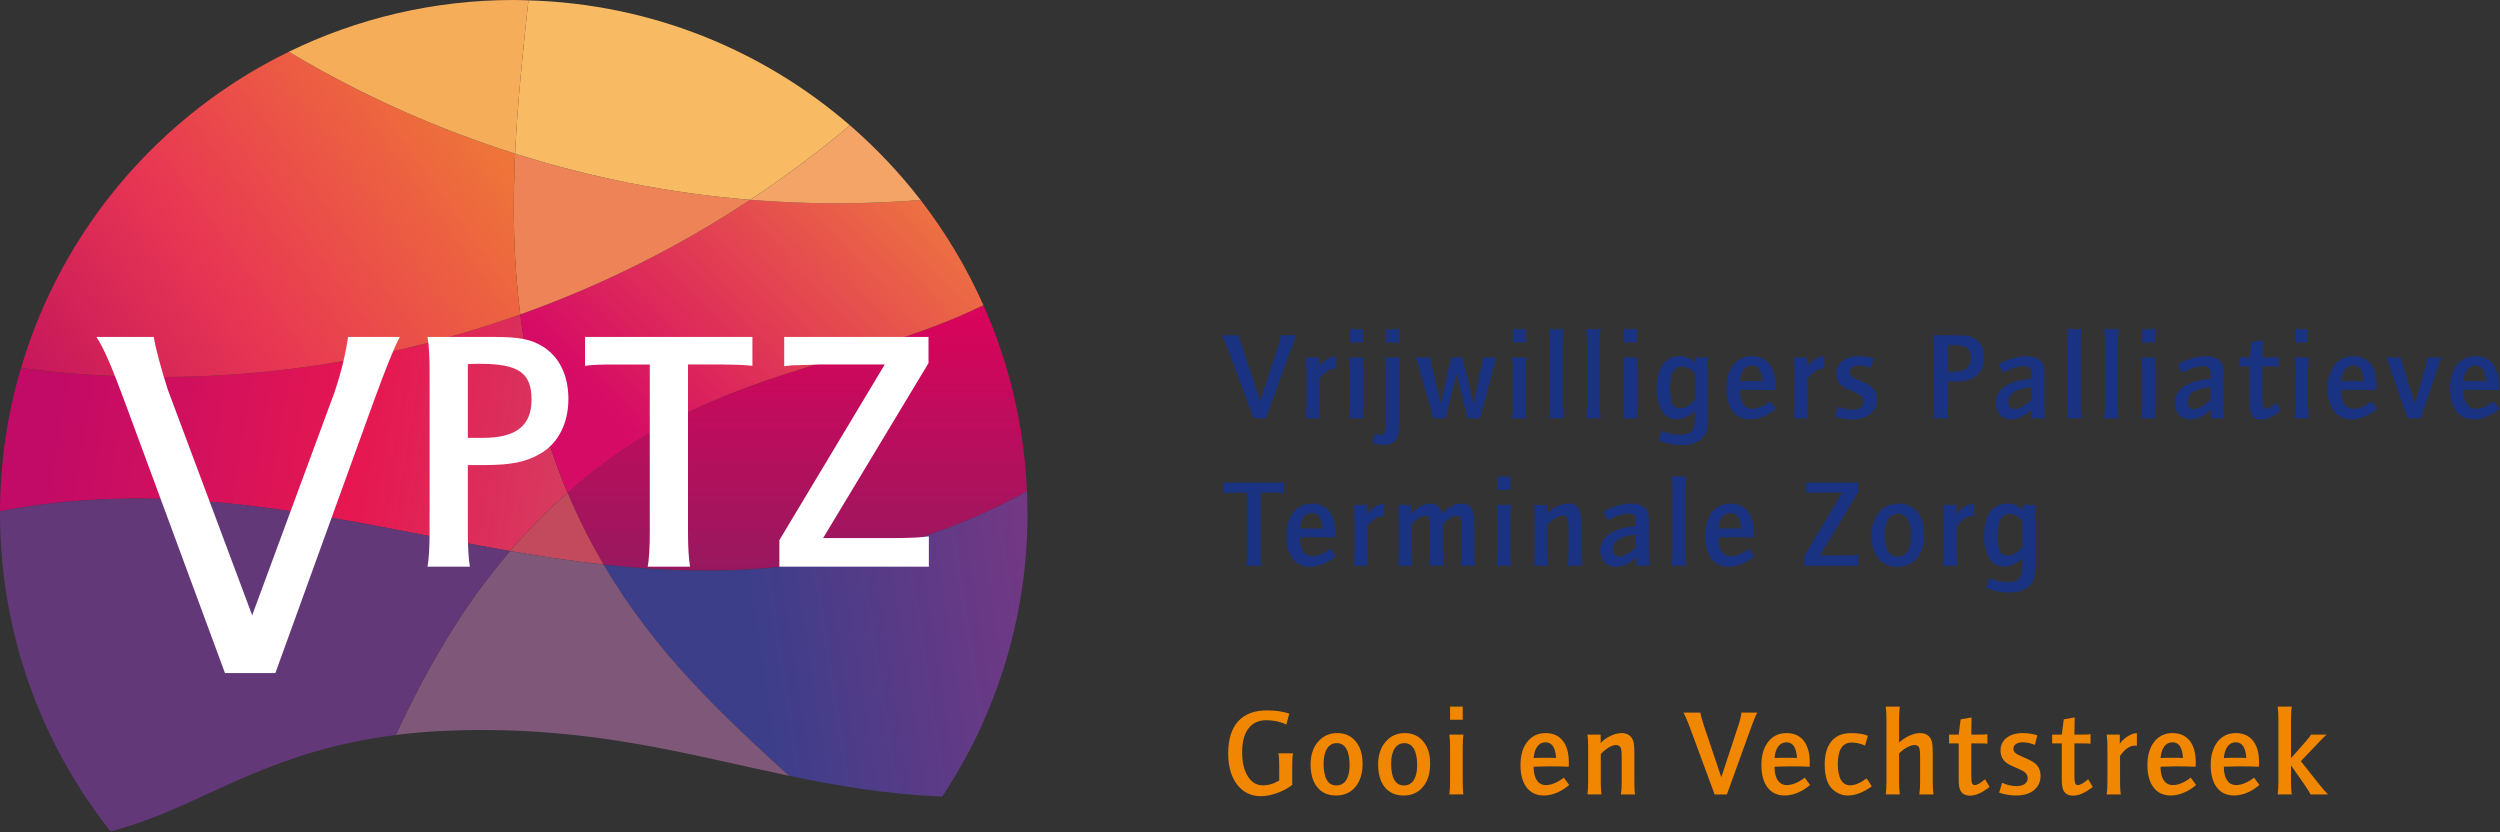 <?xml version="1.0" encoding="UTF-8" standalone="no"?> <svg xmlns="http://www.w3.org/2000/svg" xmlns:xlink="http://www.w3.org/1999/xlink" xmlns:serif="http://www.serif.com/" width="100%" height="100%" viewBox="0 0 2388 795" version="1.1" xml:space="preserve" style="fill-rule:evenodd;clip-rule:evenodd;stroke-linejoin:round;stroke-miterlimit:2;"><rect x="0" y="0" width="2388" height="795" fill="#333333" stroke="none"/><g><path d="M382.435,333.848c-122.409,28.216 -244.753,33.112 -362.409,17.708c-12.799,43.411 -19.818,89.284 -20.026,136.797c175.156,-33.646 329.297,10.625 487.227,38.034c2.265,-2.63 4.466,-5.313 6.783,-7.917c16.029,-17.93 32.071,-33.607 48.099,-47.786c-12.239,-29.193 -22.955,-61.042 -31.588,-96.276c-6.12,-24.935 -10.482,-49.61 -13.607,-74.063c-37.07,13.203 -75.221,24.453 -114.479,33.503Z" style="fill:url(#_Linear1);fill-rule:nonzero;"></path><path d="M542.174,470.671c10.378,24.739 21.967,47.434 34.402,68.632c66.197,7.318 133.815,8.776 204.648,-2.461c80.312,-12.747 144.661,-37.057 199.74,-67.604c-2.67,-63.06 -17.305,-122.995 -41.602,-177.695c-125.781,61.575 -261.445,59.049 -397.188,179.128Z" style="fill:url(#_Linear2);fill-rule:nonzero;"></path><path d="M781.224,536.842c-70.833,11.237 -138.451,9.779 -204.648,2.461c49.778,84.766 113.958,144.31 177.148,201.732c46.25,9.636 93.477,17.682 146.25,19.87c51.523,-77.565 81.51,-170.573 81.51,-270.599c0,-7.07 -0.221,-14.076 -0.52,-21.068c-55.079,30.547 -119.428,54.857 -199.74,67.604Z" style="fill:url(#_Linear3);fill-rule:nonzero;"></path><path d="M494.073,518.462c-2.344,2.617 -4.531,5.274 -6.797,7.917c29.57,5.13 59.31,9.609 89.31,12.93c-12.448,-21.211 -24.024,-43.907 -34.414,-68.646c-16.042,14.192 -32.07,29.87 -48.099,47.799" style="fill:#c34a5c;fill-rule:nonzero;"></path><path d="M576.581,539.303c-30,-3.32 -59.74,-7.786 -89.297,-12.916c-47.578,55.208 -80.677,114.726 -109.323,175.69c16.615,-2.123 34.362,-3.581 53.437,-4.245c131.732,-4.622 224.87,22.878 322.318,43.216c-63.177,-57.435 -127.37,-116.979 -177.135,-201.745" style="fill:#7e5779;fill-rule:nonzero;"></path><path d="M496.966,300.345c3.138,24.453 7.487,49.115 13.607,74.05c8.646,35.247 19.349,67.083 31.601,96.276c135.743,-120.079 271.407,-117.553 397.188,-179.128c-16.016,-35.99 -36.198,-69.661 -59.987,-100.469c-54.909,4.336 -109.284,4.128 -162.773,-0.234c-67.422,44.531 -140.951,81.497 -219.636,109.505Z" style="fill:url(#_Linear4);fill-rule:nonzero;"></path><path d="M496.96,300.342c78.698,-28.007 152.213,-64.974 219.648,-109.492c-77.161,-6.276 -152.409,-21.25 -224.583,-44.101c-2.396,50.547 -1.732,101.575 4.935,153.593" style="fill:#ed8356;fill-rule:nonzero;"></path><path d="M0.068,488.336c-0.013,0.664 -0.052,1.302 -0.052,1.966c-0,114.818 39.518,220.417 105.664,303.958c8.099,-2.291 16.25,-4.778 24.44,-7.487c70.065,-23.333 130.833,-69.869 247.838,-84.7c28.646,-60.951 61.745,-120.482 109.323,-175.69c-157.916,-27.409 -312.07,-71.68 -487.213,-38.047" style="fill:#633878;fill-rule:nonzero;"></path><path d="M20.078,351.543c117.656,15.417 240,10.508 362.409,-17.695c39.258,-9.05 77.422,-20.313 114.479,-33.503c-6.667,-52.018 -7.331,-103.047 -4.935,-153.594c-75.95,-24.062 -148.463,-56.797 -216.224,-97.278c-122.656,59.817 -216.562,169.218 -255.729,302.07Z" style="fill:url(#_Linear5);fill-rule:nonzero;"></path><path d="M879.384,191.085c-20.091,-26.003 -42.734,-49.909 -67.539,-71.394c-30.182,25.443 -62.005,49.206 -95.247,71.159c53.489,4.349 107.864,4.545 162.786,0.235" style="fill:#f4a467;fill-rule:nonzero;"></path><path d="M492.03,146.743c72.174,22.852 147.422,37.839 224.57,44.102c33.242,-21.953 65.065,-45.703 95.235,-71.159c-82.774,-71.653 -189.753,-116.041 -307.071,-119.336c-5.286,48.685 -10.403,97.318 -12.734,146.393" style="fill:#f8bb63;fill-rule:nonzero;"></path><path d="M504.767,0.352c-4.675,-0.131 -9.31,-0.352 -14.01,-0.352c-77.11,0 -150.027,17.813 -214.948,49.466c67.747,40.482 140.273,73.229 216.224,97.279c2.33,-49.076 7.447,-97.709 12.734,-146.393" style="fill:#f5ad5a;fill-rule:nonzero;"></path><path d="M92.142,321.85l54.726,0c1.928,11.55 7.227,31.289 13.477,50.534l80.534,215.326l78.607,-212.917c6.731,-20.208 10.599,-36.576 13.007,-52.943l49.428,0c-5.3,9.623 -12.995,28.88 -25.508,63.06l-93.386,258.008l-48.138,-0l-95.312,-258.008c-12.982,-34.661 -18.776,-49.101 -27.435,-63.06" style="fill:#fff;fill-rule:nonzero;"></path><path d="M446.878,418.24l14.479,-0c31.562,-0 46.38,-11.524 46.38,-36.524c-0,-25.664 -12.513,-34.206 -49.349,-34.206c-3.958,0 -6.263,0 -11.51,0.326l-0,70.404Zm-38.503,-96.394l63.503,0c24.336,0 35.52,2.305 46.705,9.219c15.795,9.857 24.349,27.63 24.349,50c0,23.034 -9.544,42.109 -26.315,51.979c-13.815,8.229 -28.294,11.185 -53.958,11.185l-15.781,0l-0,64.154c-0,13.164 0.664,25.989 1.966,32.89l-40.469,0c1.315,-7.565 1.979,-18.75 1.979,-32.89l0,-153.633c0,-14.141 -0.664,-25.339 -1.979,-32.904" style="fill:#fff;fill-rule:nonzero;"></path><path d="M620.672,348.171l-33.555,-0c-14.14,-0 -22.708,0.325 -28.294,1.315l-0,-27.631l159.883,0l-0,27.631l-2.969,-0.339c-6.576,-0.651 -16.12,-0.976 -25.664,-0.976l-32.891,-0l0,160.208c0,13.815 0.664,25.664 1.979,32.904l-40.468,-0c1.328,-6.915 1.979,-18.763 1.979,-32.904l-0,-160.208Z" style="fill:#fff;fill-rule:nonzero;"></path><path d="M749.064,321.85l137.851,0l0,25l-100.677,167.11l66.784,-0c17.435,-0 26.979,-0.651 34.219,-1.628l-0,28.945l-142.787,0l0,-25.325l100.664,-167.787l-63.164,0l-8.88,0.339l-10.521,0.312c-6.25,0 -8.216,0.339 -13.489,1.003l-0,-27.969Z" style="fill:#fff;fill-rule:nonzero;"></path></g><g><path d="M1167.02,320.242l16.536,0c0.482,2.852 1.784,7.722 3.333,12.487l16.888,50.195l16.42,-49.596c1.666,-5 2.617,-9.049 3.203,-13.086l15.234,0c-1.315,2.37 -3.216,7.136 -6.315,15.586l-23.073,63.75l-11.901,0l-23.542,-63.75c-3.216,-8.581 -4.648,-12.135 -6.783,-15.586" style="fill:#193382;fill-rule:nonzero;"></path><path d="M1247.13,341.527l12.722,0l-0,8.802c5.234,-6.419 10.95,-9.987 16.536,-10.117l0,12.149c-0.729,-0.131 -1.068,-0.131 -1.68,-0.131c-5.104,0 -9.492,2.982 -14.622,10l-0,25.456c-0,4.753 0.351,9.388 0.833,11.888l-13.789,0c0.469,-2.734 0.716,-6.771 0.716,-11.888l0,-34.14c0,-5.235 -0.247,-9.284 -0.716,-12.019" style="fill:#193382;fill-rule:nonzero;"></path><path d="M1289.57,314.408l12.266,-0l-0,12.721l-12.266,-0l0,-12.721Zm-0.716,27.122l13.802,-0c-0.482,2.5 -0.833,7.135 -0.833,12.018l-0,34.141c-0,4.752 0.351,9.388 0.833,11.888l-13.802,-0c0.482,-2.735 0.716,-6.784 0.716,-11.888l0,-34.141c0,-5.234 -0.234,-9.284 -0.716,-12.018" style="fill:#193382;fill-rule:nonzero;"></path><path d="M1324.01,314.525l12.266,-0l0,12.721l-12.266,0l0,-12.721Zm-13.19,108.607l2.266,-8.92c2.135,0.703 3.555,1.068 5.351,1.068c4.389,-0 5.456,-2.253 5.456,-11.667l0,-50.065c0,-5.117 -0.221,-9.518 -0.703,-12.018l13.789,-0c-0.456,2.734 -0.703,6.784 -0.703,12.018l0,48.294c0,13.204 -0.599,15.938 -3.815,19.388c-2.37,2.5 -5.938,3.803 -10.221,3.803c-3.685,-0 -7.735,-0.599 -11.42,-1.901" style="fill:#193382;fill-rule:nonzero;"></path><path d="M1352.32,341.527l14.023,0c0.248,2.735 0.847,5.951 2.149,11.302l7.5,32.709l10.221,-44.011l10.703,0l10.599,44.011l7.123,-32.956l0.729,-3.437c0.703,-2.969 1.055,-5.599 1.302,-7.618l12.852,0c-1.068,2.618 -2.032,5.834 -4.18,14.154l-11.524,43.893l-11.901,0l-10.703,-42.461l-10.364,42.461l-11.641,0l-12.839,-44.844l-1.197,-4.518c-1.303,-4.648 -1.901,-6.536 -2.852,-8.685" style="fill:#193382;fill-rule:nonzero;"></path><path d="M1445.07,314.408l12.253,-0l-0,12.721l-12.253,-0l0,-12.721Zm-0.703,27.122l13.789,-0c-0.482,2.5 -0.833,7.135 -0.833,12.018l-0,34.141c-0,4.752 0.351,9.388 0.833,11.888l-13.789,-0c0.482,-2.735 0.703,-6.784 0.703,-11.888l0,-34.141c0,-5.234 -0.221,-9.284 -0.703,-12.018" style="fill:#193382;fill-rule:nonzero;"></path><path d="M1479.78,314.409l13.789,-0c-0.482,2.617 -0.82,7.135 -0.82,12.018l-0,61.263c-0,4.753 0.338,9.388 0.82,11.888l-13.789,0c0.482,-2.734 0.716,-6.784 0.716,-11.888l-0,-61.263c-0,-5.234 -0.234,-9.284 -0.716,-12.018" style="fill:#193382;fill-rule:nonzero;"></path><path d="M1515.22,314.409l13.776,-0c-0.482,2.617 -0.82,7.135 -0.82,12.018l-0,61.263c-0,4.753 0.338,9.388 0.82,11.888l-13.776,0c0.482,-2.734 0.703,-6.784 0.703,-11.888l0,-61.263c0,-5.234 -0.221,-9.284 -0.703,-12.018" style="fill:#193382;fill-rule:nonzero;"></path><path d="M1551.34,314.408l12.266,-0l-0,12.721l-12.266,-0l0,-12.721Zm-0.69,27.122l13.789,-0c-0.482,2.5 -0.833,7.135 -0.833,12.018l-0,34.141c-0,4.752 0.351,9.388 0.833,11.888l-13.789,-0c0.469,-2.735 0.69,-6.784 0.69,-11.888l0,-34.141c0,-5.234 -0.221,-9.284 -0.69,-12.018" style="fill:#193382;fill-rule:nonzero;"></path><path d="M1618.9,356.638c-3.203,-4.284 -7.604,-6.536 -12.383,-6.536c-7.487,-0 -11.302,7.005 -11.302,20.69c-0,13.32 2.851,19.153 9.297,19.153c5.481,0 10.586,-2.981 14.388,-8.45l-0,-24.857Zm-34.492,64.115l2.955,-9.284c6.68,2.734 11.927,3.815 17.513,3.815c10.69,-0 14.024,-3.932 14.024,-16.654l-0,-6.315c-4.974,5.248 -11.302,8.099 -17.943,8.099c-11.302,0 -18.45,-11.302 -18.45,-28.789c-0,-19.987 7.968,-31.406 22.005,-31.406c6.302,-0 10.586,1.901 14.87,6.784l-0,-5.482l12.473,-0c-0.338,2.5 -0.69,7.265 -0.69,12.031l0,45.078c0,12.969 -1.432,17.123 -7.278,21.641c-4.505,3.463 -9.74,4.883 -17.487,4.883c-7.591,-0 -14.037,-1.315 -21.992,-4.401" style="fill:#193382;fill-rule:nonzero;"></path><path d="M1683.59,364.253c-0.599,-10.235 -3.932,-15.118 -10.221,-15.118c-6.563,0 -10.834,5.717 -11.55,15.118l0.951,-0.131c4.896,-0.104 5.469,-0.104 9.635,-0.104c7.018,0 8.555,0 11.185,0.235m7.37,19.023l5.365,7.148c-7.735,6.42 -16.667,10.222 -24.519,10.222c-14.271,-0 -22.708,-10.938 -22.708,-29.505c-0,-18.907 9.518,-30.925 24.271,-30.925c14.271,0 22.487,10.352 22.487,28.32c-0,1.42 -0,2.136 -0.117,4.167l-1.081,-0.13c-4.883,-0.117 -11.667,-0.234 -18.438,-0.234l-7.044,-0l-6.159,0.234l-1.198,0.13l0,0.586c0,10.716 4.506,17.253 12.019,17.253c5.117,-0 11.523,-2.748 17.122,-7.266" style="fill:#193382;fill-rule:nonzero;"></path><path d="M1713.31,341.527l12.722,0l-0,8.802c5.247,-6.419 10.95,-9.987 16.549,-10.117l0,12.149c-0.742,-0.131 -1.08,-0.131 -1.679,-0.131c-5.105,0 -9.506,2.982 -14.636,10l0,25.456c0,4.753 0.339,9.388 0.821,11.888l-13.777,0c0.482,-2.734 0.704,-6.771 0.704,-11.888l-0,-34.14c-0,-5.235 -0.222,-9.284 -0.704,-12.019" style="fill:#193382;fill-rule:nonzero;"></path><path d="M1752.83,397.797l2.852,-9.518c4.153,2.018 9.036,3.203 14.036,3.203c6.419,-0 10.56,-3.086 10.56,-7.604c0,-3.933 -2.37,-6.302 -9.023,-9.284c-2.852,-1.185 -4.753,-2.018 -5.821,-2.487c-2.5,-1.198 -4.648,-2.5 -6.419,-3.933c-3.112,-2.5 -4.883,-6.666 -4.883,-11.067c0,-10.339 8.555,-17.005 21.641,-17.005c4.765,-0 9.635,0.833 14.036,2.265l-2.37,9.154c-4.166,-1.667 -7.851,-2.383 -11.901,-2.383c-5.364,0 -8.932,2.5 -8.932,6.302c0,3.333 1.901,4.883 10.82,8.568c6.185,2.617 8.451,3.932 10.599,5.95c3.217,3.099 4.883,7.019 4.883,11.654c0,11.536 -9.297,19.036 -23.554,19.036c-5.964,0 -11.42,-0.963 -16.524,-2.851" style="fill:#193382;fill-rule:nonzero;"></path><path d="M1860.54,355.086l5.235,-0c11.406,-0 16.771,-4.167 16.771,-13.203c-0,-9.284 -4.506,-12.37 -17.839,-12.37c-1.419,0 -2.266,0 -4.167,0.117l0,25.456Zm-13.919,-34.844l22.969,0c8.789,0 12.851,0.834 16.888,3.321c5.703,3.567 8.789,10 8.789,18.085c-0,8.321 -3.451,15.235 -9.492,18.79c-5,2.981 -10.248,4.049 -19.518,4.049l-5.717,-0l0,23.19c0,4.766 0.235,9.401 0.717,11.901l-14.636,0c0.482,-2.734 0.716,-6.784 0.716,-11.901l0,-55.547c0,-5.104 -0.234,-9.166 -0.716,-11.888" style="fill:#193382;fill-rule:nonzero;"></path><path d="M1940.46,369.845c-14.037,1.068 -21.993,5.951 -21.993,13.789c0,4.649 2.11,7.149 5.925,7.149c4.401,-0 10.338,-3.334 16.068,-8.933l-0,-12.005Zm-27.11,-13.568l-4.075,-8.203c9.049,-5.117 18.463,-7.864 26.536,-7.864c6.432,-0 11.784,2.031 14.401,5.481c2.149,2.969 2.487,4.87 2.487,13.672l0,28.321c0,4.765 0.365,9.388 0.834,11.901l-12.722,-0l0,-8.334c-7.37,6.55 -13.307,9.401 -19.974,9.401c-8.45,0 -14.531,-6.666 -14.531,-15.703c-0,-13.203 12.383,-21.523 34.154,-23.086l-0,-4.166c-0,-5.704 -1.797,-7.956 -6.55,-7.956c-6.172,-0 -14.271,2.617 -20.56,6.536" style="fill:#193382;fill-rule:nonzero;"></path><path d="M1974.56,314.409l13.789,-0c-0.482,2.617 -0.82,7.135 -0.82,12.018l-0,61.263c-0,4.753 0.338,9.388 0.82,11.888l-13.789,0c0.482,-2.734 0.716,-6.784 0.716,-11.888l-0,-61.263c-0,-5.234 -0.234,-9.284 -0.716,-12.018" style="fill:#193382;fill-rule:nonzero;"></path><path d="M2010,314.409l13.802,-0c-0.481,2.617 -0.846,7.135 -0.846,12.018l0,61.263c0,4.753 0.365,9.388 0.846,11.888l-13.802,0c0.482,-2.734 0.703,-6.784 0.703,-11.888l0,-61.263c0,-5.234 -0.221,-9.284 -0.703,-12.018" style="fill:#193382;fill-rule:nonzero;"></path><path d="M2046.13,314.408l12.265,-0l0,12.721l-12.265,-0l-0,-12.721Zm-0.703,27.122l13.802,-0c-0.482,2.5 -0.847,7.135 -0.847,12.018l0,34.141c0,4.752 0.365,9.388 0.847,11.888l-13.802,-0c0.468,-2.735 0.703,-6.784 0.703,-11.888l-0,-34.141c-0,-5.234 -0.235,-9.284 -0.703,-12.018" style="fill:#193382;fill-rule:nonzero;"></path><path d="M2111.55,369.845c-14.036,1.068 -22.005,5.951 -22.005,13.789c0,4.649 2.123,7.149 5.938,7.149c4.401,-0 10.338,-3.334 16.067,-8.933l0,-12.005Zm-27.109,-13.568l-4.076,-8.203c9.037,-5.117 18.451,-7.864 26.537,-7.864c6.419,-0 11.771,2.031 14.401,5.481c2.148,2.969 2.487,4.87 2.487,13.672l-0,28.321c-0,4.765 0.365,9.388 0.833,11.901l-12.734,-0l-0,-8.334c-7.37,6.55 -13.294,9.401 -19.974,9.401c-8.438,0 -14.518,-6.666 -14.518,-15.703c-0,-13.203 12.383,-21.523 34.153,-23.086l0,-4.166c0,-5.704 -1.796,-7.956 -6.562,-7.956c-6.172,-0 -14.258,2.617 -20.547,6.536" style="fill:#193382;fill-rule:nonzero;"></path><path d="M2139.36,349.973l0,-8.555l9.414,-0l1.888,-14.766l10.703,-1.888l-0.377,16.654l8.815,-0c3.567,-0 5.117,-0 6.784,-0.247l-0,9.153c-1.55,-0.221 -4.401,-0.351 -6.667,-0.351l-8.932,-0l-0,32.356c-0,6.185 0.859,8.099 3.346,8.099c2.253,0 5.469,-1.796 10,-5.599l4.401,7.487c-8.216,6.068 -13.437,8.451 -19.036,8.451c-7.852,-0 -10.925,-4.401 -10.925,-15.469l0,-35.325l-9.414,-0Z" style="fill:#193382;fill-rule:nonzero;"></path><path d="M2192.27,314.408l12.265,-0l0,12.721l-12.265,-0l-0,-12.721Zm-0.704,27.122l13.79,-0c-0.482,2.5 -0.821,7.135 -0.821,12.018l0,34.141c0,4.752 0.339,9.388 0.821,11.888l-13.79,-0c0.482,-2.735 0.704,-6.784 0.704,-11.888l-0,-34.141c-0,-5.234 -0.222,-9.284 -0.704,-12.018" style="fill:#193382;fill-rule:nonzero;"></path><path d="M2257.92,364.253c-0.612,-10.235 -3.92,-15.118 -10.235,-15.118c-6.536,0 -10.82,5.717 -11.536,15.118l0.95,-0.131c4.87,-0.104 5.469,-0.104 9.636,-0.104c7.018,0 8.567,0 11.185,0.235m7.369,19.023l5.352,7.148c-7.747,6.42 -16.641,10.222 -24.492,10.222c-14.297,-0 -22.748,-10.938 -22.748,-29.505c0,-18.907 9.532,-30.925 24.284,-30.925c14.284,0 22.474,10.352 22.474,28.32c0,1.42 0,2.136 -0.104,4.167l-1.081,-0.13c-4.882,-0.117 -11.666,-0.234 -18.437,-0.234l-7.018,-0l-6.185,0.234l-1.185,0.13l-0,0.586c-0,10.716 4.518,17.253 12.018,17.253c5.104,-0 11.537,-2.748 17.122,-7.266" style="fill:#193382;fill-rule:nonzero;"></path><path d="M2279.11,341.527l14.01,0c0.482,2.266 1.445,5.951 2.852,10.352l10.599,33.893l9.883,-33.776c1.783,-6.536 2.369,-8.568 2.486,-10.469l13.451,0c-0.951,1.784 -1.185,2.5 -1.901,4.401l-1.55,4.401l-1.666,4.519l-14.857,44.726l-12.852,0l-15.598,-45.325l-1.667,-4.753c-1.888,-5.234 -2.136,-5.82 -2.735,-7.135c-0.117,-0.118 -0.234,-0.482 -0.455,-0.834" style="fill:#193382;fill-rule:nonzero;"></path><path d="M2374.76,364.253c-0.599,-10.235 -3.932,-15.118 -10.222,-15.118c-6.562,0 -10.833,5.717 -11.562,15.118l0.95,-0.131c4.896,-0.104 5.482,-0.104 9.649,-0.104c7.018,0 8.555,0 11.185,0.235m7.357,19.023l5.364,7.148c-7.734,6.42 -16.653,10.222 -24.505,10.222c-14.271,-0 -22.721,-10.938 -22.721,-29.505c-0,-18.907 9.531,-30.925 24.283,-30.925c14.258,0 22.474,10.352 22.474,28.32c0,1.42 0,2.136 -0.104,4.167l-1.08,-0.13c-4.883,-0.117 -11.667,-0.234 -18.438,-0.234l-7.044,-0l-6.159,0.234l-1.211,0.13l-0,0.586c-0,10.716 4.518,17.253 12.031,17.253c5.117,-0 11.524,-2.748 17.11,-7.266" style="fill:#193382;fill-rule:nonzero;"></path><path d="M1191.04,470.547l-12.123,-0c-5.117,-0 -8.216,0.13 -10.234,0.482l-0,-9.987l57.799,-0l0,9.987l-1.054,-0.118c-2.37,-0.234 -5.821,-0.364 -9.271,-0.364l-11.914,-0l-0,57.93c-0,5 0.247,9.283 0.729,11.901l-14.635,-0c0.481,-2.5 0.703,-6.784 0.703,-11.901l-0,-57.93Z" style="fill:#193382;fill-rule:nonzero;"></path><path d="M1263.27,505.051c-0.599,-10.235 -3.932,-15.117 -10.222,-15.117c-6.562,-0 -10.833,5.716 -11.549,15.117l0.951,-0.13c4.882,-0.105 5.468,-0.105 9.635,-0.105c7.018,0 8.555,0 11.185,0.235m7.37,19.023l5.351,7.149c-7.721,6.419 -16.653,10.221 -24.505,10.221c-14.284,0 -22.721,-10.937 -22.721,-29.505c-0,-18.906 9.518,-30.925 24.283,-30.925c14.271,0 22.474,10.352 22.474,28.321c0,1.419 0,2.135 -0.13,4.166l-1.067,-0.13c-4.87,-0.117 -11.654,-0.234 -18.425,-0.234l-7.031,-0l-6.198,0.234l-1.172,0.13l-0,0.586c-0,10.703 4.505,17.253 12.018,17.253c5.104,-0 11.524,-2.748 17.123,-7.266" style="fill:#193382;fill-rule:nonzero;"></path><path d="M1292.97,482.327l12.734,-0l0,8.802c5.234,-6.419 10.938,-9.987 16.537,-10.117l-0,12.148c-0.717,-0.13 -1.081,-0.13 -1.68,-0.13c-5.104,-0 -9.505,2.982 -14.636,10l0,25.456c0,4.752 0.378,9.388 0.86,11.888l-13.815,-0c0.482,-2.735 0.716,-6.771 0.716,-11.888l-0,-34.141c-0,-5.234 -0.234,-9.284 -0.716,-12.018" style="fill:#193382;fill-rule:nonzero;"></path><path d="M1335.38,482.327l12.487,-0l0,8.45l0.938,-0.833c6.783,-6.432 11.783,-8.932 17.369,-8.932c5.951,-0 10.352,3.698 11.289,9.648c7.162,-6.784 12.644,-9.648 18.347,-9.648c8.906,-0 12.357,5.13 12.357,18.554l-0,28.92c-0,4.518 0.234,9.388 0.716,11.888l-13.555,-0c0.482,-2.735 0.703,-6.771 0.703,-11.888l0,-25.69c0,-7.5 -1.302,-10.352 -4.883,-10.352c-2.981,0 -8.203,3.333 -12.955,8.086l-0,27.956c-0,4.869 0.234,9.036 0.716,11.888l-13.685,-0c0.482,-2.735 0.716,-6.667 0.716,-11.888l0,-25.586c0,-7.852 -1.068,-10.456 -4.753,-10.456c-3.216,0 -8.203,3.203 -12.968,8.438l-0,27.604c-0,4.752 0.351,9.388 0.716,11.888l-13.555,-0c0.469,-2.735 0.703,-6.771 0.703,-11.888l0,-34.141c0,-5.234 -0.234,-9.284 -0.703,-12.018" style="fill:#193382;fill-rule:nonzero;"></path><path d="M1430.38,455.202l12.252,-0l0,12.721l-12.252,0l-0,-12.721Zm-0.717,27.122l13.816,0c-0.482,2.5 -0.847,7.136 -0.847,12.018l0,34.141c0,4.766 0.365,9.388 0.847,11.888l-13.816,0c0.469,-2.734 0.717,-6.771 0.717,-11.888l-0,-34.141c-0,-5.234 -0.248,-9.27 -0.717,-12.018" style="fill:#193382;fill-rule:nonzero;"></path><path d="M1465.09,482.327l12.839,-0l-0,8.203c6.185,-6.055 13.568,-9.518 20.234,-9.518c9.037,-0 12.37,5 12.37,18.932l0,28.542c0,4.635 0.235,9.388 0.716,11.888l-13.802,-0c0.456,-2.617 0.821,-6.888 0.821,-11.888l-0,-25.586c-0,-7.956 -1.29,-10.456 -5.339,-10.456c-4.049,0 -9.87,3.438 -14.883,8.685l0,27.357c0,4.752 0.365,9.388 0.847,11.888l-13.803,-0c0.482,-2.735 0.704,-6.771 0.704,-11.888l-0,-34.141c-0,-5.234 -0.222,-9.284 -0.704,-12.018" style="fill:#193382;fill-rule:nonzero;"></path><path d="M1562.72,510.643c-14.037,1.055 -22.005,5.951 -22.005,13.789c-0,4.649 2.148,7.149 5.963,7.149c4.375,-0 10.339,-3.334 16.042,-8.933l-0,-12.005Zm-27.11,-13.567l-4.049,-8.217c9.036,-5.104 18.437,-7.851 26.536,-7.851c6.394,-0 11.758,2.031 14.375,5.482c2.149,2.968 2.513,4.869 2.513,13.671l0,28.321c0,4.765 0.339,9.388 0.808,11.901l-12.709,-0l0,-8.334c-7.382,6.55 -13.32,9.402 -20,9.402c-8.437,-0 -14.492,-6.667 -14.492,-15.704c0,-13.203 12.357,-21.523 34.128,-23.086l-0,-4.166c-0,-5.703 -1.771,-7.969 -6.563,-7.969c-6.159,0 -14.258,2.63 -20.547,6.55" style="fill:#193382;fill-rule:nonzero;"></path><path d="M1596.85,455.207l13.789,0c-0.482,2.617 -0.833,7.135 -0.833,12.018l-0,61.263c-0,4.753 0.351,9.388 0.833,11.888l-13.789,0c0.482,-2.734 0.716,-6.784 0.716,-11.888l0,-61.263c0,-5.234 -0.234,-9.284 -0.716,-12.018" style="fill:#193382;fill-rule:nonzero;"></path><path d="M1663.21,505.051c-0.625,-10.235 -3.932,-15.117 -10.247,-15.117c-6.537,-0 -10.82,5.716 -11.537,15.117l0.951,-0.13c4.87,-0.105 5.469,-0.105 9.648,-0.105c7.006,0 8.555,0 11.185,0.235m7.37,19.023l5.352,7.149c-7.761,6.419 -16.654,10.221 -24.506,10.221c-14.296,0 -22.734,-10.937 -22.734,-29.505c0,-18.906 9.518,-30.925 24.271,-30.925c14.284,0 22.487,10.352 22.487,28.321c-0,1.419 -0,2.135 -0.117,4.166l-1.081,-0.13c-4.883,-0.117 -11.667,-0.234 -18.438,-0.234l-7.018,-0l-6.185,0.234l-1.185,0.13l0,0.586c0,10.703 4.519,17.253 12.019,17.253c5.104,-0 11.536,-2.748 17.135,-7.266" style="fill:#193382;fill-rule:nonzero;"></path><path d="M1725,461.04l49.844,0l-0,9.037l-36.407,60.43l24.167,-0c6.289,-0 9.74,-0.248 12.357,-0.599l-0,10.468l-51.628,0l0,-9.153l36.407,-60.677l-22.852,-0l-3.19,0.13l-3.815,0.117c-2.266,-0 -2.969,0.117 -4.883,0.352l-0,-10.105Z" style="fill:#193382;fill-rule:nonzero;"></path><path d="M1800.28,510.871c-0,13.555 4.271,20.82 12.383,20.82c8.19,0 12.708,-7.135 12.708,-19.752c0,-13.672 -4.401,-21.276 -12.37,-21.276c-8.086,-0 -12.721,7.37 -12.721,20.208m-12.617,1.068c-0,-18.672 10.364,-30.925 25.924,-30.925c14.883,0 24.414,11.42 24.414,29.623c0,18.789 -10.013,30.807 -25.82,30.807c-15.117,0 -24.518,-11.419 -24.518,-29.505" style="fill:#193382;fill-rule:nonzero;"></path><path d="M1856.03,482.327l12.734,-0l0,8.802c5.234,-6.419 10.938,-9.987 16.536,-10.117l0,12.148c-0.716,-0.13 -1.08,-0.13 -1.679,-0.13c-5.104,-0 -9.505,2.982 -14.636,10l0,25.456c0,4.752 0.365,9.388 0.847,11.888l-13.802,-0c0.481,-2.735 0.703,-6.771 0.703,-11.888l-0,-34.141c-0,-5.234 -0.222,-9.284 -0.703,-12.018" style="fill:#193382;fill-rule:nonzero;"></path><path d="M1931.67,497.438c-3.217,-4.284 -7.618,-6.537 -12.37,-6.537c-7.487,0 -11.302,7.005 -11.302,20.69c-0,13.32 2.851,19.154 9.271,19.154c5.481,-0 10.585,-2.982 14.401,-8.451l-0,-24.856Zm-34.493,64.114l2.969,-9.284c6.667,2.735 11.901,3.815 17.487,3.815c10.703,0 14.037,-3.932 14.037,-16.653l-0,-6.315c-4.987,5.247 -11.289,8.099 -17.969,8.099c-11.302,-0 -18.438,-11.303 -18.438,-28.79c0,-19.986 7.969,-31.406 22.006,-31.406c6.328,0 10.585,1.901 14.882,6.784l0,-5.482l12.487,0c-0.351,2.5 -0.703,7.266 -0.703,12.032l0,45.078c0,12.968 -1.445,17.122 -7.265,21.64c-4.519,3.451 -9.766,4.883 -17.487,4.883c-7.618,0 -14.037,-1.315 -22.006,-4.401" style="fill:#193382;fill-rule:nonzero;"></path></g><g><path d="M1231.53,681.595l-2.803,10.471c-5.722,-2.747 -12.055,-4.12 -18.998,-4.12c-7.476,0 -13.218,2.632 -17.223,7.897c-4.005,5.264 -6.008,12.817 -6.008,22.659c-0,9.575 1.793,17.242 5.379,23.002c3.585,5.761 8.354,8.641 14.305,8.641c5.531,-0 10.776,-1.545 15.735,-4.635l0,-14.191c0,-5.188 -0.267,-9.098 -0.801,-11.73l13.905,0c-0.458,2.708 -0.687,6.619 -0.687,11.73l0,18.368c-3.891,3.128 -8.669,5.713 -14.334,7.753c-5.664,2.041 -10.843,3.062 -15.535,3.062c-9.537,-0 -17.137,-3.701 -22.802,-11.101c-5.665,-7.401 -8.497,-17.338 -8.497,-29.812c-0,-13.39 3.156,-23.575 9.47,-30.556c6.313,-6.981 15.535,-10.471 27.666,-10.471c7.743,-0 14.82,1.011 21.228,3.033Z" style="fill:#f18700;fill-rule:nonzero;"></path><path d="M1277.4,700.249c7.325,-0 13.18,2.641 17.567,7.925c4.387,5.283 6.58,12.369 6.58,21.257c0,9.308 -2.288,16.708 -6.866,22.201c-4.578,5.494 -10.758,8.24 -18.54,8.24c-7.591,0 -13.532,-2.622 -17.824,-7.868c-4.291,-5.245 -6.437,-12.54 -6.437,-21.886c0,-8.85 2.365,-16.041 7.095,-21.573c4.731,-5.531 10.872,-8.296 18.425,-8.296Zm-0.457,9.613c-4.006,-0 -7.115,1.716 -9.327,5.149c-2.213,3.434 -3.319,8.278 -3.319,14.534c-0,6.829 1.03,11.988 3.09,15.479c2.06,3.49 5.092,5.235 9.098,5.235c4.043,0 7.162,-1.669 9.355,-5.007c2.194,-3.337 3.291,-8.134 3.291,-14.391c-0,-6.828 -1.04,-12.035 -3.119,-15.621c-2.079,-3.586 -5.102,-5.378 -9.069,-5.378Z" style="fill:#f18700;fill-rule:nonzero;"></path><path d="M1341.92,700.249c7.324,-0 13.18,2.641 17.567,7.925c4.387,5.283 6.58,12.369 6.58,21.257c0,9.308 -2.289,16.708 -6.866,22.201c-4.578,5.494 -10.758,8.24 -18.54,8.24c-7.591,0 -13.532,-2.622 -17.824,-7.868c-4.291,-5.245 -6.437,-12.54 -6.437,-21.886c-0,-8.85 2.365,-16.041 7.095,-21.573c4.73,-5.531 10.872,-8.296 18.425,-8.296Zm-0.458,9.613c-4.005,-0 -7.114,1.716 -9.327,5.149c-2.212,3.434 -3.318,8.278 -3.318,14.534c-0,6.829 1.03,11.988 3.09,15.479c2.06,3.49 5.092,5.235 9.098,5.235c4.043,0 7.162,-1.669 9.355,-5.007c2.194,-3.337 3.29,-8.134 3.29,-14.391c0,-6.828 -1.039,-12.035 -3.118,-15.621c-2.079,-3.586 -5.102,-5.378 -9.07,-5.378Z" style="fill:#f18700;fill-rule:nonzero;"></path><path d="M1384.42,701.679l13.504,0c-0.496,2.67 -0.744,6.561 -0.744,11.673l0,33.646c0,5.226 0.248,9.174 0.744,11.844l-13.504,0c0.458,-3.128 0.687,-7.076 0.687,-11.844l-0,-33.646c-0,-4.654 -0.229,-8.545 -0.687,-11.673Zm0.687,-14.191l-0,-12.531l12.073,0l0,12.531l-12.073,0Z" style="fill:#f18700;fill-rule:nonzero;"></path><path d="M1493.74,742.763l5.15,7.038c-3.777,3.243 -7.754,5.732 -11.931,7.468c-4.177,1.735 -8.249,2.603 -12.216,2.603c-7.096,0 -12.599,-2.556 -16.509,-7.667c-3.91,-5.112 -5.865,-12.284 -5.865,-21.515c0,-9.232 2.175,-16.613 6.523,-22.145c4.349,-5.531 10.148,-8.296 17.395,-8.296c7.096,-0 12.579,2.422 16.451,7.267c3.872,4.844 5.808,11.749 5.808,20.713c0,1.488 -0.038,2.861 -0.114,4.12c-5.608,-0.229 -11.864,-0.343 -18.769,-0.343c-2.326,-0 -7.247,0.114 -14.762,0.343c-0,5.608 1.03,9.937 3.09,12.989c2.059,3.052 4.978,4.578 8.754,4.578c2.556,-0 5.331,-0.63 8.326,-1.888c2.994,-1.259 5.884,-3.014 8.669,-5.265Zm-7.382,-18.711c-0.572,-9.994 -3.929,-14.992 -10.071,-14.992c-3.242,0 -5.846,1.317 -7.81,3.949c-1.965,2.632 -3.157,6.313 -3.576,11.043c2.479,-0.152 5.951,-0.229 10.414,-0.229c6.18,0 9.861,0.077 11.043,0.229Z" style="fill:#f18700;fill-rule:nonzero;"></path><path d="M1516.32,701.679l12.646,0l-0,8.068c2.403,-2.708 5.512,-4.969 9.327,-6.781c3.814,-1.811 7.362,-2.717 10.643,-2.717c4.654,-0 8.049,1.792 10.185,5.378c0.763,1.335 1.287,2.957 1.573,4.864c0.287,1.907 0.43,4.711 0.43,8.411l-0,28.096c-0,5.455 0.228,9.403 0.686,11.844l-13.504,0c0.496,-2.899 0.744,-6.847 0.744,-11.844l0,-25.063c0,-3.319 -0.286,-5.855 -0.858,-7.61c-0.42,-0.801 -1.04,-1.45 -1.86,-1.946c-0.82,-0.496 -1.688,-0.744 -2.603,-0.744c-2.022,0 -4.33,0.763 -6.924,2.289c-2.594,1.526 -5.169,3.605 -7.725,6.237l0,26.837c0,5.226 0.248,9.174 0.744,11.844l-13.504,0c0.458,-3.128 0.687,-7.076 0.687,-11.844l-0,-33.646c-0,-4.654 -0.229,-8.545 -0.687,-11.673Z" style="fill:#f18700;fill-rule:nonzero;"></path><path d="M1607.95,680.679l16.251,0c0.381,2.594 1.488,6.695 3.319,12.303l16.651,49.438l16.136,-48.866c1.602,-4.807 2.651,-9.098 3.147,-12.875l15.049,0c-1.373,2.518 -3.452,7.591 -6.237,15.221l-22.716,62.942l-11.731,0l-23.231,-62.828c-2.67,-7.324 -4.883,-12.436 -6.638,-15.335Z" style="fill:#f18700;fill-rule:nonzero;"></path><path d="M1723.86,742.763l5.15,7.038c-3.777,3.243 -7.753,5.732 -11.93,7.468c-4.178,1.735 -8.25,2.603 -12.217,2.603c-7.095,0 -12.598,-2.556 -16.508,-7.667c-3.91,-5.112 -5.865,-12.284 -5.865,-21.515c-0,-9.232 2.174,-16.613 6.523,-22.145c4.349,-5.531 10.147,-8.296 17.395,-8.296c7.095,-0 12.579,2.422 16.451,7.267c3.872,4.844 5.808,11.749 5.808,20.713c-0,1.488 -0.038,2.861 -0.115,4.12c-5.607,-0.229 -11.863,-0.343 -18.768,-0.343c-2.327,-0 -7.248,0.114 -14.763,0.343c0,5.608 1.03,9.937 3.09,12.989c2.06,3.052 4.978,4.578 8.755,4.578c2.556,-0 5.331,-0.63 8.325,-1.888c2.995,-1.259 5.884,-3.014 8.669,-5.265Zm-7.381,-18.711c-0.572,-9.994 -3.929,-14.992 -10.071,-14.992c-3.243,0 -5.846,1.317 -7.811,3.949c-1.964,2.632 -3.156,6.313 -3.576,11.043c2.48,-0.152 5.951,-0.229 10.414,-0.229c6.18,0 9.861,0.077 11.044,0.229Z" style="fill:#f18700;fill-rule:nonzero;"></path><path d="M1784.21,702.823l-2.689,9.385c-4.235,-1.946 -8.469,-2.919 -12.703,-2.919c-8.889,0 -13.333,6.905 -13.333,20.714c0,6.523 1.011,11.511 3.033,14.963c2.022,3.453 4.921,5.179 8.697,5.179c4.616,-0 9.881,-2.213 15.793,-6.638l4.921,7.611c-8.087,5.836 -15.774,8.754 -23.06,8.754c-3.013,0 -5.931,-0.686 -8.754,-2.06c-2.823,-1.373 -5.265,-3.261 -7.325,-5.665c-3.891,-4.73 -5.836,-12.111 -5.836,-22.144c-0,-9.537 2.165,-16.88 6.495,-22.03c4.329,-5.15 10.519,-7.724 18.568,-7.724c6.713,-0 12.111,0.858 16.193,2.574Z" style="fill:#f18700;fill-rule:nonzero;"></path><path d="M1801.25,674.957l13.504,0c-0.496,2.899 -0.744,6.828 -0.744,11.787l-0,22.545c2.975,-2.746 6.266,-4.94 9.87,-6.58c3.605,-1.64 6.972,-2.46 10.1,-2.46c4.845,-0 8.278,1.831 10.3,5.493c0.724,1.335 1.22,2.985 1.487,4.949c0.267,1.965 0.401,4.893 0.401,8.784l-0,27.637c-0,5.15 0.229,9.06 0.686,11.73l-13.504,0c0.496,-3.395 0.744,-7.305 0.744,-11.73l0,-25.177c0,-3.967 -0.372,-6.676 -1.115,-8.125c-0.744,-1.45 -2.146,-2.175 -4.206,-2.175c-2.022,0 -4.444,0.773 -7.267,2.318c-2.823,1.545 -5.322,3.462 -7.496,5.75l-0,27.409c-0,4.921 0.248,8.831 0.744,11.73l-13.504,0c0.458,-3.128 0.686,-7.038 0.686,-11.73l0,-60.368c0,-4.73 -0.228,-8.659 -0.686,-11.787Z" style="fill:#f18700;fill-rule:nonzero;"></path><path d="M1861.71,710.09l-0,-8.411l9.212,0l1.889,-14.534l10.414,-1.888l-0.229,16.422l8.697,0c3.09,0 5.322,-0.133 6.695,-0.401l0,9.156c-1.182,-0.229 -3.376,-0.344 -6.58,-0.344l-8.812,0l-0,31.872c-0,2.976 0.238,5.045 0.715,6.209c0.477,1.163 1.307,1.745 2.489,1.745c2.289,-0 5.608,-1.869 9.957,-5.608l4.348,7.382c-4.005,3.013 -7.448,5.15 -10.328,6.408c-2.88,1.259 -5.731,1.889 -8.554,1.889c-3.929,-0 -6.79,-1.355 -8.583,-4.063c-1.412,-2.022 -2.118,-5.703 -2.118,-11.044l0,-34.79l-9.212,0Z" style="fill:#f18700;fill-rule:nonzero;"></path><path d="M1909.59,757.068l2.861,-9.384c4.387,2.137 8.983,3.205 13.79,3.205c3.28,-0 5.865,-0.677 7.753,-2.032c1.888,-1.354 2.833,-3.175 2.833,-5.464c-0,-2.938 -1.564,-5.284 -4.693,-7.038c-0.343,-0.153 -0.839,-0.401 -1.487,-0.744c-0.649,-0.344 -1.621,-0.82 -2.918,-1.431c-1.297,-0.61 -3.148,-1.411 -5.551,-2.403c-3.929,-1.678 -6.79,-3.71 -8.583,-6.094c-1.793,-2.384 -2.689,-5.312 -2.689,-8.783c-0,-5.074 1.936,-9.117 5.808,-12.131c3.871,-3.014 9.05,-4.52 15.535,-4.52c4.806,-0 9.403,0.705 13.79,2.117l-2.346,9.155c-3.967,-1.64 -7.82,-2.461 -11.559,-2.461c-2.746,0 -4.92,0.554 -6.523,1.66c-1.602,1.106 -2.403,2.613 -2.403,4.52c0,1.641 0.687,3.014 2.06,4.12c1.373,1.106 4.272,2.594 8.698,4.463c4.692,1.946 8.182,3.891 10.471,5.837c3.128,2.899 4.692,6.733 4.692,11.501c-0,5.684 -2.098,10.224 -6.294,13.619c-4.196,3.395 -9.842,5.092 -16.938,5.092c-5.874,0 -11.31,-0.934 -16.307,-2.804Z" style="fill:#f18700;fill-rule:nonzero;"></path><path d="M1960.21,710.09l-0,-8.411l9.212,0l1.889,-14.534l10.414,-1.888l-0.229,16.422l8.697,0c3.09,0 5.322,-0.133 6.695,-0.401l0,9.156c-1.182,-0.229 -3.376,-0.344 -6.58,-0.344l-8.812,0l-0,31.872c-0,2.976 0.238,5.045 0.715,6.209c0.477,1.163 1.307,1.745 2.489,1.745c2.289,-0 5.608,-1.869 9.957,-5.608l4.348,7.382c-4.005,3.013 -7.448,5.15 -10.328,6.408c-2.88,1.259 -5.732,1.889 -8.554,1.889c-3.93,-0 -6.791,-1.355 -8.583,-4.063c-1.412,-2.022 -2.118,-5.703 -2.118,-11.044l0,-34.79l-9.212,0Z" style="fill:#f18700;fill-rule:nonzero;"></path><path d="M2012.32,701.679l12.531,0l0,8.64c2.022,-2.823 4.625,-5.207 7.811,-7.152c3.185,-1.946 6.017,-2.918 8.497,-2.918l-0,12.073c-0.534,-0.076 -1.087,-0.114 -1.659,-0.114c-2.556,-0 -4.979,0.772 -7.267,2.317c-2.289,1.545 -4.673,4.053 -7.153,7.525l0,24.948c0,5.226 0.248,9.174 0.744,11.844l-13.504,0c0.458,-3.128 0.687,-7.076 0.687,-11.844l-0,-33.646c-0,-4.654 -0.229,-8.545 -0.687,-11.673Z" style="fill:#f18700;fill-rule:nonzero;"></path><path d="M2092.58,742.763l5.15,7.038c-3.776,3.243 -7.753,5.732 -11.93,7.468c-4.177,1.735 -8.25,2.603 -12.217,2.603c-7.095,0 -12.598,-2.556 -16.508,-7.667c-3.91,-5.112 -5.865,-12.284 -5.865,-21.515c-0,-9.232 2.174,-16.613 6.523,-22.145c4.349,-5.531 10.147,-8.296 17.395,-8.296c7.095,-0 12.579,2.422 16.451,7.267c3.872,4.844 5.808,11.749 5.808,20.713c-0,1.488 -0.038,2.861 -0.115,4.12c-5.607,-0.229 -11.863,-0.343 -18.768,-0.343c-2.327,-0 -7.248,0.114 -14.763,0.343c0,5.608 1.03,9.937 3.09,12.989c2.06,3.052 4.978,4.578 8.755,4.578c2.556,-0 5.331,-0.63 8.325,-1.888c2.995,-1.259 5.885,-3.014 8.669,-5.265Zm-7.381,-18.711c-0.572,-9.994 -3.929,-14.992 -10.071,-14.992c-3.242,0 -5.846,1.317 -7.811,3.949c-1.964,2.632 -3.156,6.313 -3.576,11.043c2.48,-0.152 5.951,-0.229 10.414,-0.229c6.18,0 9.861,0.077 11.044,0.229Z" style="fill:#f18700;fill-rule:nonzero;"></path><path d="M2153.04,742.763l5.15,7.038c-3.776,3.243 -7.753,5.732 -11.93,7.468c-4.177,1.735 -8.249,2.603 -12.217,2.603c-7.095,0 -12.598,-2.556 -16.508,-7.667c-3.91,-5.112 -5.865,-12.284 -5.865,-21.515c0,-9.232 2.174,-16.613 6.523,-22.145c4.349,-5.531 10.147,-8.296 17.395,-8.296c7.096,-0 12.579,2.422 16.451,7.267c3.872,4.844 5.808,11.749 5.808,20.713c0,1.488 -0.038,2.861 -0.114,4.12c-5.608,-0.229 -11.864,-0.343 -18.769,-0.343c-2.327,-0 -7.248,0.114 -14.763,0.343c0,5.608 1.03,9.937 3.09,12.989c2.06,3.052 4.978,4.578 8.755,4.578c2.556,-0 5.331,-0.63 8.326,-1.888c2.994,-1.259 5.884,-3.014 8.668,-5.265Zm-7.381,-18.711c-0.572,-9.994 -3.929,-14.992 -10.071,-14.992c-3.242,0 -5.846,1.317 -7.81,3.949c-1.965,2.632 -3.157,6.313 -3.577,11.043c2.48,-0.152 5.951,-0.229 10.415,-0.229c6.179,0 9.86,0.077 11.043,0.229Z" style="fill:#f18700;fill-rule:nonzero;"></path><path d="M2175.63,674.957l13.504,0c-0.496,2.67 -0.744,6.6 -0.744,11.787l-0,37.423l14.076,-15.965c2.556,-2.899 4.234,-5.073 5.036,-6.523l14.877,0c-1.946,1.679 -4.864,4.597 -8.755,8.755l-15.85,16.651l16.537,20.885c3.967,4.959 7.095,8.583 9.384,10.872l-16.766,0c-0.572,-1.564 -2.556,-4.806 -5.951,-9.727l-12.588,-18.025l-0,15.908c-0,5.226 0.248,9.174 0.744,11.844l-13.504,0c0.457,-3.128 0.686,-7.076 0.686,-11.844l0,-60.254c0,-4.73 -0.229,-8.659 -0.686,-11.787Z" style="fill:#f18700;fill-rule:nonzero;"></path></g><defs><linearGradient id="_Linear1" x1="0" y1="0" x2="1" y2="0" gradientUnits="userSpaceOnUse" gradientTransform="matrix(553.423,90.234,-90.234,553.423,-2.557,353.415)"><stop offset="0" style="stop-color:#c10b66;stop-opacity:1"></stop><stop offset="0.1" style="stop-color:#c10b66;stop-opacity:1"></stop><stop offset="0.63" style="stop-color:#e61751;stop-opacity:1"></stop><stop offset="0.97" style="stop-color:#d7395f;stop-opacity:1"></stop><stop offset="1" style="stop-color:#d7395f;stop-opacity:1"></stop></linearGradient><linearGradient id="_Linear2" x1="0" y1="0" x2="1" y2="0" gradientUnits="userSpaceOnUse" gradientTransform="matrix(-3.125e-05,-714.794,714.794,-3.125e-05,761.562,692.08)"><stop offset="0" style="stop-color:#702561;stop-opacity:1"></stop><stop offset="0.61" style="stop-color:#e5005a;stop-opacity:1"></stop><stop offset="1" style="stop-color:#ee7500;stop-opacity:1"></stop></linearGradient><linearGradient id="_Linear3" x1="0" y1="0" x2="1" y2="0" gradientUnits="userSpaceOnUse" gradientTransform="matrix(447.066,-67.206,67.206,447.066,558.177,672.557)"><stop offset="0" style="stop-color:#3d3e8a;stop-opacity:1"></stop><stop offset="0.38" style="stop-color:#3d3e8a;stop-opacity:1"></stop><stop offset="0.98" style="stop-color:#733884;stop-opacity:1"></stop><stop offset="1" style="stop-color:#733884;stop-opacity:1"></stop></linearGradient><linearGradient id="_Linear4" x1="0" y1="0" x2="1" y2="0" gradientUnits="userSpaceOnUse" gradientTransform="matrix(336.012,-318.481,318.481,336.012,543.128,461.832)"><stop offset="0" style="stop-color:#d60b65;stop-opacity:1"></stop><stop offset="0.16" style="stop-color:#d60b65;stop-opacity:1"></stop><stop offset="1" style="stop-color:#ef7a3f;stop-opacity:1"></stop></linearGradient><linearGradient id="_Linear5" x1="0" y1="0" x2="1" y2="0" gradientUnits="userSpaceOnUse" gradientTransform="matrix(461.657,-334.07,334.07,461.657,-3.014,452.199)"><stop offset="0" style="stop-color:#bf105d;stop-opacity:1"></stop><stop offset="0.06" style="stop-color:#bf105d;stop-opacity:1"></stop><stop offset="0.5" style="stop-color:#e83753;stop-opacity:1"></stop><stop offset="1" style="stop-color:#ee7539;stop-opacity:1"></stop></linearGradient></defs></svg> 